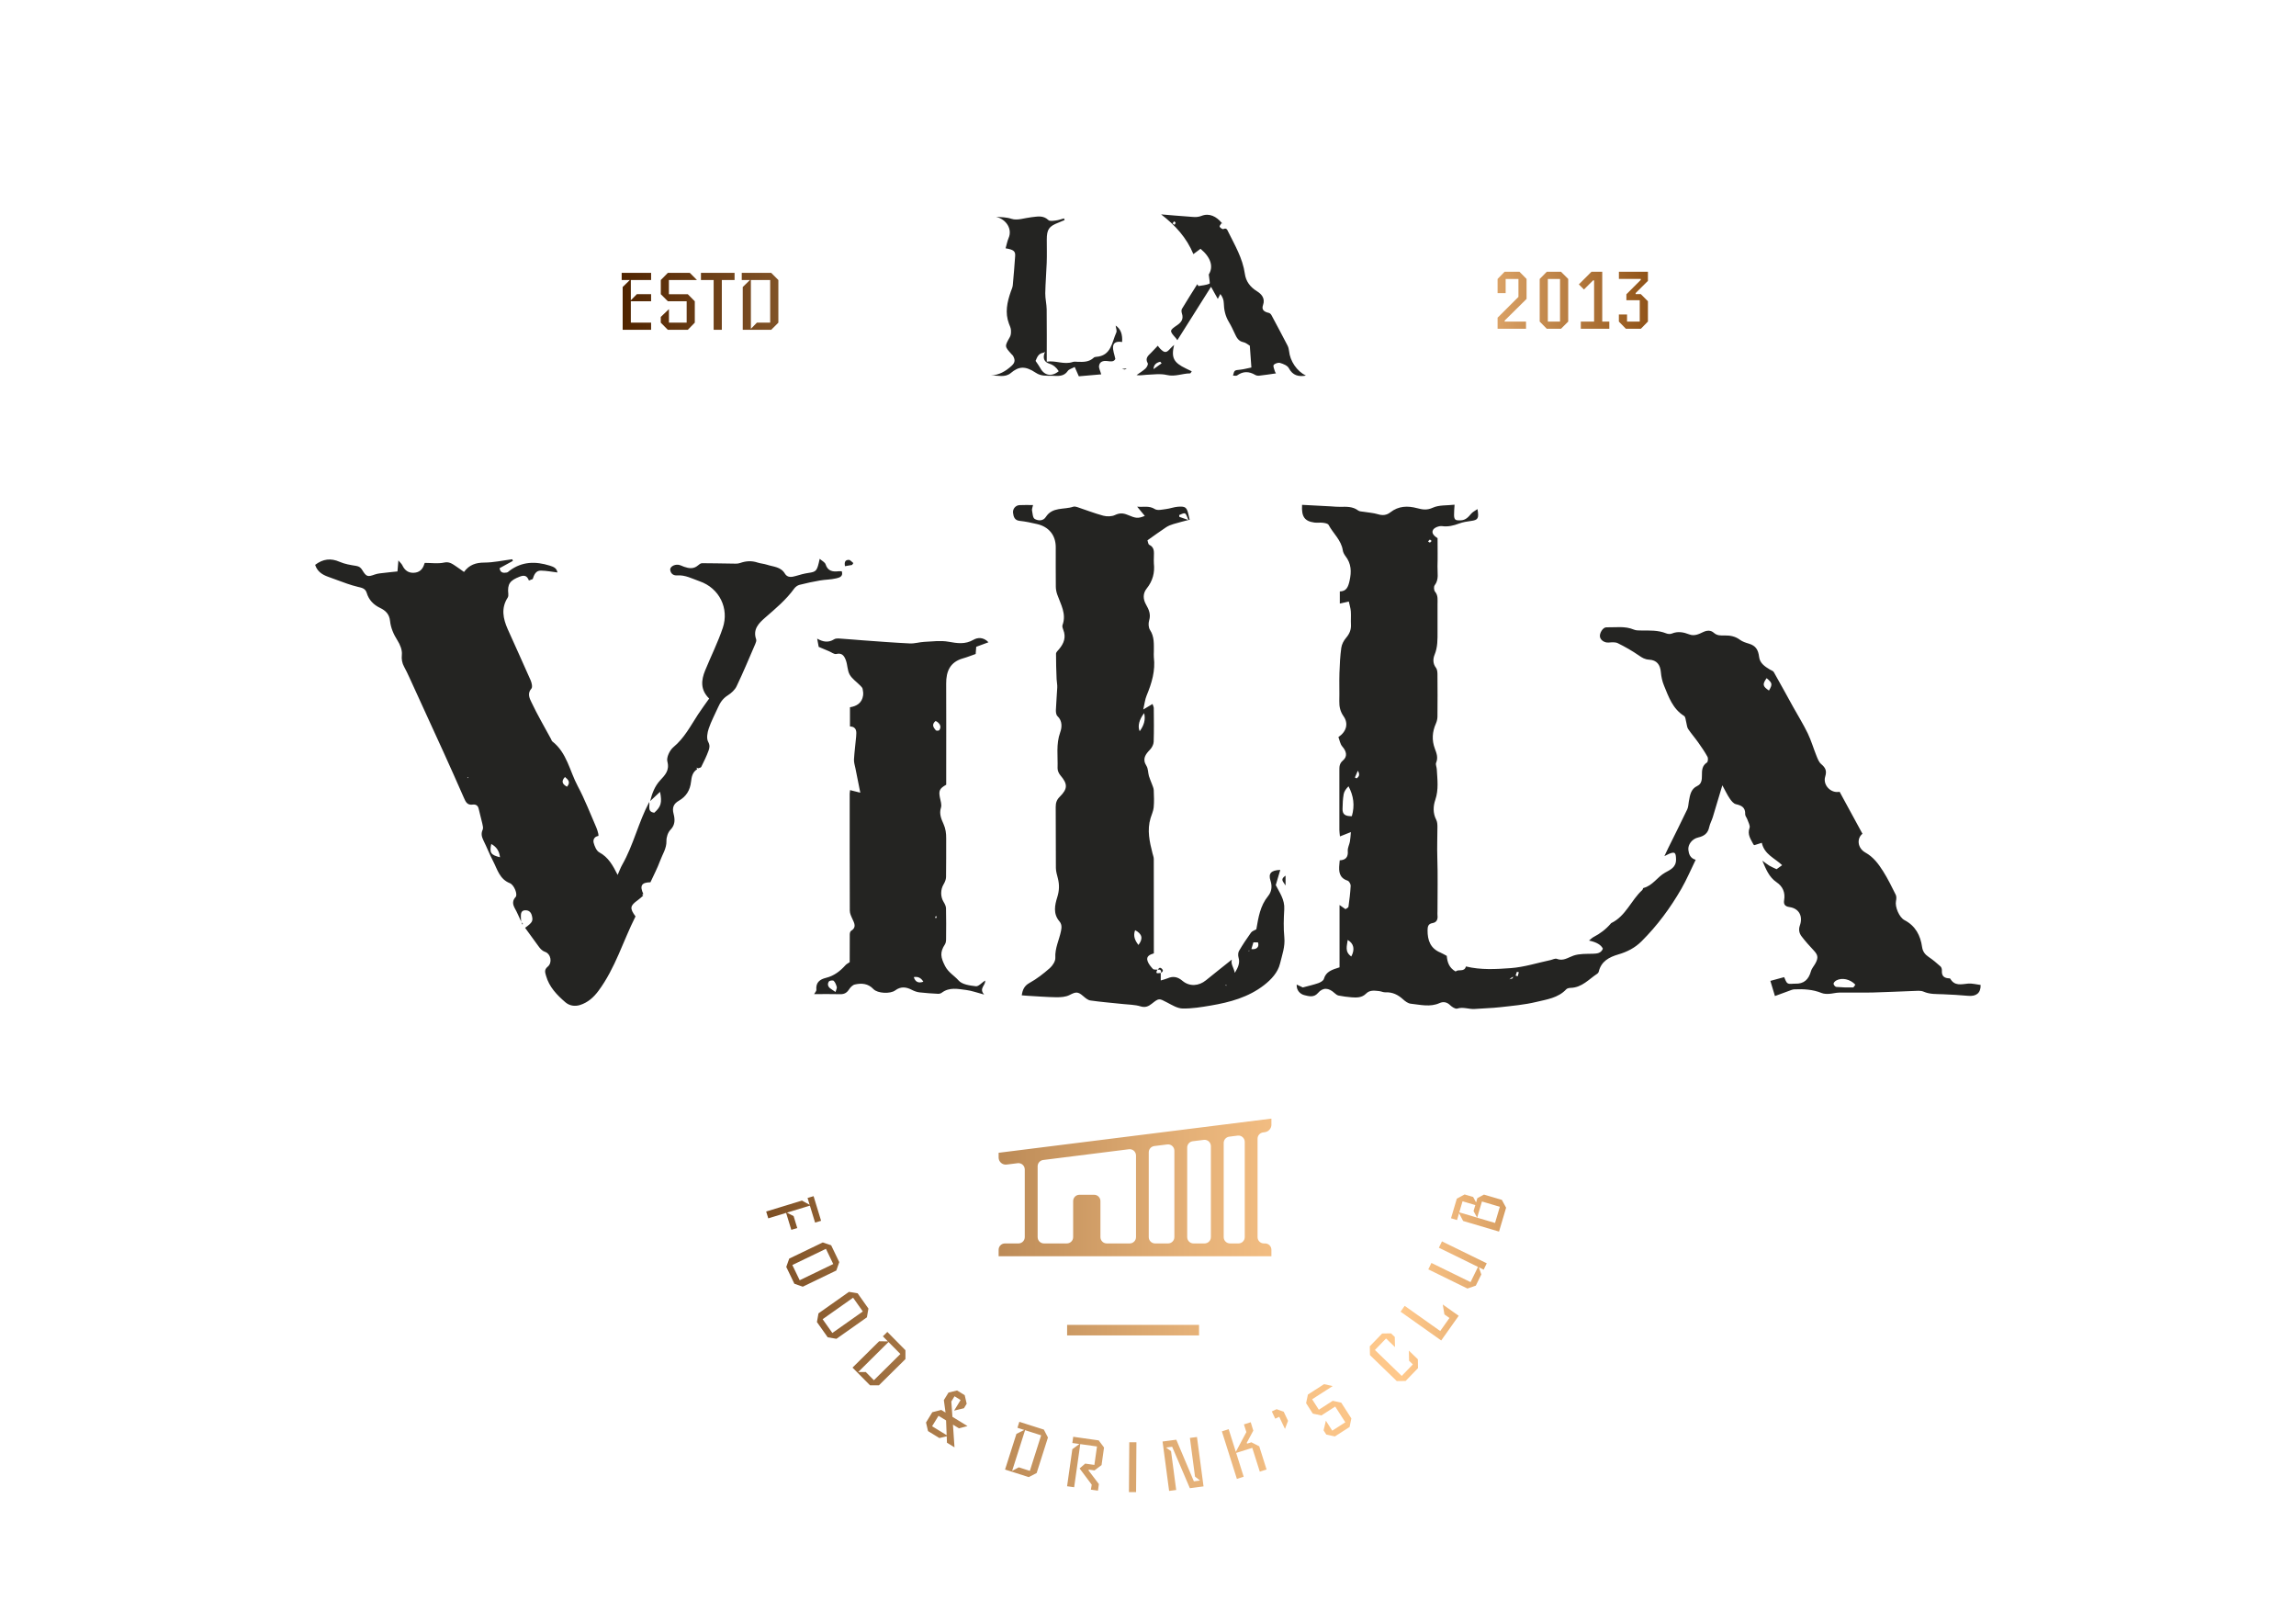 <?xml version="1.0" encoding="UTF-8"?> <svg xmlns="http://www.w3.org/2000/svg" xmlns:xlink="http://www.w3.org/1999/xlink" id="Calque_1" viewBox="0 0 668.48 465.81"><defs><style>.cls-1{fill:#242422;}.cls-2{fill:url(#Dégradé_sans_nom_186);}</style><linearGradient id="Dégradé_sans_nom_186" x1="181.01" y1="256.76" x2="479.8" y2="256.76" gradientUnits="userSpaceOnUse"><stop offset="0" stop-color="#4f2400"></stop><stop offset=".05" stop-color="#61340e"></stop><stop offset=".23" stop-color="#98693a"></stop><stop offset=".4" stop-color="#c4925d"></stop><stop offset=".55" stop-color="#e4b077"></stop><stop offset=".67" stop-color="#f8c286"></stop><stop offset=".76" stop-color="#ffc98c"></stop><stop offset=".82" stop-color="#eab276"></stop><stop offset=".93" stop-color="#b57a3e"></stop><stop offset="1" stop-color="#915419"></stop></linearGradient></defs><path class="cls-1" d="m513.2,250.63c.64.46,1.25.97,1.92,1.37.67.4,1.39.69,2.13,1.04.54-.39,1.05-.75,1.62-1.17-2.1-2.02-5.18-3.1-5.92-6.51-.82.26-1.45.46-2.14.68-.05-.03-.24-.08-.29-.19-.77-1.51-1.85-2.87-1.14-4.83.24-.66-.37-1.64-.64-2.46-.17-.52-.65-1.02-.63-1.52.09-1.98-1.04-2.55-2.72-2.93-.69-.16-1.34-.99-1.79-1.66-.73-1.08-1.29-2.28-2.14-3.83-1.02,3.43-1.88,6.35-2.78,9.27-.3.98-.83,1.9-1.04,2.89-.38,1.83-1.46,2.62-3.23,3.03-1.77.41-3.01,2.06-2.84,3.63.13,1.16.51,2.42,2.13,2.86-1.39,2.84-2.61,5.74-4.17,8.45-3.21,5.57-7.01,10.72-11.6,15.29-1.94,1.93-4.21,3.07-6.74,3.81-2.72.8-5,2-5.72,5.04-.05.21-.23.45-.42.57-2.45,1.61-4.46,4.04-7.74,4.13-.44.01-1.03.12-1.3.42-2.36,2.53-5.67,2.94-8.73,3.68-3.43.83-7,1.13-10.53,1.53-2.44.28-4.91.31-7.36.51-1.71.14-3.36-.68-5.13-.11-.53.17-1.51-.47-2.05-.99-.94-.92-1.99-1.1-3.06-.62-2.79,1.26-5.62.48-8.41.19-.78-.08-1.6-.69-2.22-1.25-1.48-1.35-3.09-2.16-5.14-2.06-.61.03-1.22-.29-1.84-.36-1.34-.13-2.7-.39-3.82.74-1.18,1.2-2.71,1.19-4.23,1.07-1.26-.1-2.51-.27-3.75-.51-.42-.08-.83-.4-1.16-.7-1.74-1.62-3.41-1.73-4.87-.03-1.21,1.41-2.74.9-3.94.61-1.13-.28-2.33-1.28-2.24-3.08.83.39,1.51.71,1.78.84,1.76-.48,3.17-.78,4.52-1.26.62-.22,1.46-.69,1.61-1.21.63-2.21,2.43-2.7,4.57-3.39v-18.14c.59.42,1.11.78,1.73,1.21.31-.24.83-.43.87-.7.28-2.03.54-4.08.64-6.13.02-.49-.46-1.33-.89-1.47-2.49-.81-2.6-2.7-2.4-4.79.03-.31.06-.63.1-1.13,1.69-.07,2.5-.89,2.35-2.72-.08-.89.45-1.82.62-2.74.15-.81.17-1.63.28-2.76-1.25.5-2.11.83-3.18,1.26-.07-.73-.17-1.32-.17-1.9-.01-5.76-.01-11.52,0-17.28,0-1.09-.03-2.01,1.04-2.93,1.41-1.2,1.01-2.7-.18-4.06-.64-.73-.8-1.88-1.14-2.75,2.37-1.6,2.97-3.95,1.52-6.03-.99-1.41-1.3-2.82-1.26-4.46.07-2.72-.05-5.44.04-8.16.08-2.46.2-4.92.54-7.35.14-1.02.72-2.11,1.4-2.9,1-1.17,1.5-2.37,1.41-3.89-.07-1.28.06-2.56-.04-3.84-.07-.91-.36-1.81-.58-2.83-.98.22-1.73.39-2.62.59v-3.53c1.91-.03,2.43-1.27,2.84-3.11.59-2.66.51-4.98-1.19-7.17-.38-.49-.7-1.11-.79-1.71-.45-2.98-2.81-4.89-4.13-7.38-.21-.4-1.07-.55-1.65-.62-.81-.11-1.66.05-2.47-.06-2.85-.39-3.81-1.69-3.6-5.16,2.82.15,5.66.3,8.49.45.87.05,1.75.15,2.62.13,1.83-.03,3.63-.14,5.23,1.07.39.3,1.04.28,1.58.37,1.39.24,2.84.31,4.18.72,1.36.42,2.54.28,3.59-.55,2.41-1.89,5.05-1.95,7.84-1.21,1.51.4,2.82.64,4.52-.14,1.83-.84,4.14-.62,6.35-.88-.07,1.23-.17,2.14-.15,3.05.04,1.4.45,1.57,1.92,1.51,1.48-.06,2.24-.96,3.08-1.95.43-.51,1.1-.82,1.82-1.33.48,2.73.15,3.18-1.89,3.45-1.17.16-2.36.34-3.45.75-1.62.6-3.18,1-4.96.76-.84-.11-2.19.38-2.6,1.04-.64,1.03.38,1.86,1.27,2.48.13.09.23.21.01,0,0,2.93.06,5.56-.02,8.18-.06,1.86.5,3.81-.83,5.54-.29.38-.22,1.43.1,1.82.96,1.13.73,2.4.74,3.65.02,2.64,0,5.28,0,7.92,0,2.3.07,4.57-.85,6.8-.48,1.17-.56,2.57.39,3.8.34.44.43,1.18.44,1.78.04,4.12.04,8.25,0,12.37,0,.69-.16,1.43-.44,2.06-1.09,2.43-1.25,4.88-.31,7.36.51,1.34.98,2.61.36,4.09-.21.5.16,1.23.19,1.85.17,2.99.59,5.95-.43,8.95-.62,1.82-.73,3.86.26,5.77.31.59.36,1.37.36,2.07,0,2.99-.13,5.96-.03,8.96.17,5.19.05,10.4.05,15.6,0,.4-.04.8,0,1.2.14,1.18-.21,2.07-1.47,2.28-1.27.21-1.41,1.05-1.42,2.1-.02,2.91.83,5.28,3.75,6.48.58.24,1.13.59,1.84.96.15,1.75.63,3.48,2.6,4.56.73-.83,2.5.31,2.98-1.48h0c4.33,1.06,8.75.8,13.08.48,3.89-.29,7.7-1.52,11.55-2.34.61-.13,1.33-.55,1.81-.36,1.89.75,3.24-.37,4.86-.93,1.73-.6,3.73-.5,5.62-.55,1.27-.04,2.39-.12,2.95-1.47q-.76-1.68-4.04-2.37c.53-.41.89-.8,1.33-1.03,1.91-.99,3.6-2.26,5-3.9.05-.06.1-.14.17-.17,4.24-2.05,5.75-6.65,9.02-9.61.16-.15.18-.57.33-.6,2.68-.66,4.03-3.19,6.3-4.46,1.5-.84,3.26-1.53,3.19-3.91-.05-1.91-.3-2.29-2.03-1.57-.36.15-.7.34-1.36.67.45-.95.77-1.66,1.12-2.36,1.85-3.75,3.74-7.49,5.54-11.27.32-.68.32-1.52.46-2.28.34-1.78.51-3.61,2.48-4.53,1.26-.59,1.33-1.87,1.33-3.05,0-1.47.01-2.83,1.47-3.77.3-.19.38-1.24.15-1.66-.79-1.44-1.73-2.81-2.68-4.15-.95-1.35-2.05-2.6-2.97-3.97-.34-.51-.34-1.24-.52-1.87-.19-.65-.2-1.62-.64-1.9-3.33-2.08-4.5-5.55-5.86-8.87-.5-1.21-.79-2.55-.9-3.86-.19-2.21-1.2-3.54-3.45-3.66-1.21-.07-2.01-.55-2.96-1.22-1.94-1.35-4.02-2.52-6.13-3.57-.74-.37-1.78-.26-2.66-.19-1.12.09-2.31-.6-2.53-1.63-.22-1.06.85-2.82,1.85-2.8,2.68.06,5.41-.44,8.03.67.63.27,1.4.24,2.11.25,2.46.02,4.92-.12,7.29.84.48.2,1.18.25,1.64.06,1.76-.74,3.43-.4,5.08.24,1.5.58,2.82-.1,4.04-.68,1.18-.56,2.24-.56,3.1.21.98.87,2.04.8,3.14.78,1.63-.03,3.11.25,4.47,1.26.74.55,1.69.85,2.59,1.12,1.98.6,2.73,1.71,3,3.92.22,1.78,1.67,2.74,3.1,3.61.4.24.97.4,1.17.76,1.92,3.37,3.76,6.77,5.64,10.16,1.42,2.55,2.97,5.04,4.24,7.67,1.02,2.11,1.67,4.4,2.55,6.57.34.84.7,1.81,1.35,2.36,1.21,1.03,1.73,1.91,1.19,3.64-.77,2.48,1.66,4.98,4.19,4.44,2.2,4.05,4.43,8.14,6.65,12.22-1.73,1.39-1.44,4.19.85,5.47,2.35,1.31,3.81,3.31,5.15,5.42,1.39,2.2,2.54,4.55,3.7,6.89.25.51.18,1.25.06,1.84-.34,1.65.95,4.73,2.47,5.52,3.2,1.67,4.66,4.44,5.14,7.87.18,1.26.84,2.13,1.9,2.85,1.23.82,2.37,1.79,3.47,2.78.28.25.41.82.39,1.23-.08,1.31.44,2.05,1.77,2.19.24.02.61.01.68.15,1.27,2.19,3.21,1.59,5.16,1.41,1.21-.11,2.47.26,3.67.4.05,2.36-1.28,3.37-3.62,3.16-2.44-.22-4.9-.36-7.35-.46-1.9-.08-3.78.05-5.62-.75-.89-.39-2.04-.23-3.07-.2-3.89.13-7.78.35-11.68.44-3.28.08-6.56-.02-9.84.03-1.01.02-2.02.32-3.03.37-.69.03-1.45,0-2.08-.25-2.56-1.04-5.23-1.19-7.94-1.07-.53.02-1.06.26-1.57.45-1.44.51-2.87,1.05-4.09,1.5-.48-1.6-.88-2.92-1.33-4.41,1.22-.33,2.61-.71,4-1.09.34.62.53,1.5,1.05,1.79.57.32,1.44.08,2.17.11,2.55.1,3.92-1.21,4.59-3.6.24-.88.96-1.62,1.39-2.47.8-1.57.61-2.34-.58-3.61-1.23-1.31-2.44-2.66-3.53-4.09-.68-.89-.93-1.95-.51-3.14.96-2.73-.21-4.98-3.01-5.39-1.48-.21-1.74-.95-1.56-2.04.37-2.23-.43-3.99-2.19-5.18-2.26-1.53-3.11-3.88-4.12-6.18h0Zm-73.09,33.95c-.21.17-.42.35-.63.52.29-.09.59-.18.88-.27l.22-.48c-.16.08-.32.15-.48.23Zm-46.52-46.98c.89-3.1.52-5.9-.97-8.69-.71.71-1.26,1.47-1.41,2.29-.25,1.39-.3,2.83-.33,4.26-.04,1.59.72,2.18,2.71,2.15Zm146.59,49.06c-1.49-1.61-3.9-2.13-5.54-1.23-.35.19-.8.63-.8.96,0,.33.48.91.79.93,1.61.14,3.24.18,4.86.15.24,0,.47-.54.69-.81Zm-146.75-8.21c1.1-2.07.74-3.78-1.05-4.81-.19,1.71-.95,3.41,1.05,4.81Zm120.92-81.02c-1.27,1.79-1.16,2.37.68,3.6,1.08-1.82,1-2.21-.68-3.6Zm-119.87,28.91c.16.09.32.17.48.26q1.27-.79.37-2.22c-.34.79-.59,1.38-.85,1.96Zm47.72,56.7c-.18-.05-.36-.09-.55-.14-.13.37-.26.75-.39,1.12l.63.19.31-1.17Zm-25.38-125.55c-.23-.19-.48-.45-.52-.42-.2.14-.35.37-.52.56.18.11.36.31.52.3.15,0,.29-.24.51-.44Zm-229.52,103.22c-.54.46-1.05.95-1.62,1.36-2.26,1.62-2.39,2.35-.65,4.72-3.62,7.16-5.88,15.06-10.79,21.67-1.41,1.9-3.07,3.38-5.34,4.11-1.56.5-3.12.21-4.26-.76-2.46-2.12-4.74-4.44-5.67-7.76-.31-1.1-.53-1.77.53-2.66,1.35-1.14.91-3.66-.79-4.28-1.04-.38-1.49-1.04-2.04-1.79-1.26-1.74-2.53-3.47-3.79-5.21,2.19-1.59,2.34-2.02,1.98-3.52-.28-1.16-1-1.63-2-1.58-1.18.05-1.23,1.04-1.21,1.95.01.48.05.95.08,1.43,0,0,.03-.03.03-.03-.45-.99-.88-1.99-1.36-2.96-.69-1.39-1.75-2.63-.27-4.27.65-.73-.43-3.52-1.7-4.02-3-1.19-3.62-4.02-4.87-6.42-1.02-1.96-1.82-4.03-2.8-6.01-.51-1.04-.76-1.99-.23-3.13.22-.48.03-1.19-.1-1.77-.32-1.45-.75-2.88-1.07-4.34-.22-1-.89-1.32-1.76-1.2-1.56.21-2.02-.79-2.53-1.96-1.92-4.4-3.89-8.78-5.87-13.16-3.33-7.33-6.7-14.65-10.05-21.98-.46-1.01-.94-2.01-1.47-2.98-.62-1.14-.82-2.2-.68-3.59.13-1.33-.52-2.92-1.28-4.12-1.13-1.78-1.95-3.67-2.16-5.68-.2-1.98-1.33-3.04-2.84-3.76-1.98-.94-3.33-2.35-3.96-4.42-.4-1.33-1.48-1.48-2.56-1.74-1.06-.26-2.11-.57-3.14-.93-1.85-.64-3.69-1.35-5.54-2.01-1.73-.62-3.15-1.54-3.77-3.47,2.31-1.74,4.55-2.01,7.13-.88,1.49.65,3.17.93,4.79,1.18.9.14,1.37.51,1.81,1.24,1.2,1.97,1.58,2.01,3.64,1.27.93-.33,1.97-.38,2.96-.5,1.21-.16,2.43-.26,3.64-.39.1-1.18.17-1.96.27-3.21.56.68.95,1,1.15,1.42.67,1.44,1.72,2.25,3.34,2.18,1.65-.08,2.59-1.01,3.05-2.54.07-.22.18-.42.14-.34,1.99,0,3.87.29,5.6-.09,1.51-.33,2.37.34,3.38,1.01.78.51,1.52,1.07,2.44,1.72,1.54-2.1,3.47-2.72,5.9-2.73,2.72-.01,5.44-.62,8.16-.97.06.16.12.32.17.48-1.28.7-2.55,1.4-3.87,2.12.21,1.41,1.13,1.44,2.12,1.26.28-.05.53-.33.78-.52,3.63-2.7,7.54-2.79,11.72-1.48,1.19.37,2,.74,2.23,1.99h0c-1.61-.19-3.21-.52-4.82-.54-1.51-.03-1.99,1.24-2.39,2.46,0,0,0,0,0,0-.35.14-.71.27-1.1.42-.51-1.28-1.18-1.71-2.69-1.12-2.83,1.1-3.62,2.09-3.31,5.05.04.34,0,.77-.18,1.05-1.98,3.07-1.34,6.13,0,9.17,2.21,4.97,4.5,9.91,6.68,14.9.32.73.6,2,.22,2.42-1.29,1.44-.49,2.91.03,4,1.73,3.66,3.79,7.17,5.72,10.74.11.21.16.49.33.62,4.28,3.31,5.06,8.64,7.42,13.04,2.08,3.88,3.65,8.03,5.42,12.07.25.57.4,1.18.56,1.78.06.21.05.64.03.64-1.19.18-1.62,1.12-1.38,2,.28,1.02.81,2.34,1.64,2.78,2.62,1.41,3.94,3.77,5.34,6.57.52-1.17.85-2.1,1.33-2.95,3.31-5.8,4.73-12.41,7.88-18.28.23,1.16-.66,2.85,1.46,3.12,1.94-1.73,2.32-2.91,1.68-6.08-1.08,1.01-1.98,1.85-2.88,2.7.55-2.21,1.32-4.32,2.9-6.03,1.42-1.55,2.81-2.88,2.11-5.5-.32-1.19.69-3.29,1.76-4.18,3.18-2.64,4.99-6.18,7.16-9.51,1.04-1.59,2.18-3.11,3.25-4.64-2.6-2.53-2.34-5.33-1.17-8.18,1.7-4.16,3.73-8.2,5.15-12.44,1.85-5.55-.93-11.51-6.8-13.53-2.11-.73-4.13-1.87-6.5-1.7-1.1.08-1.87-.5-2.02-1.59-.12-.84,1.08-1.63,2.3-1.51.59.06,1.16.39,1.74.59,1.39.49,2.75.7,4.01-.37.35-.3.8-.67,1.2-.67,2.87,0,5.74.08,8.6.11.83,0,1.72.11,2.47-.16,1.72-.61,3.37-.72,5.11-.14.89.29,1.86.34,2.76.64,1.85.61,3.99.56,5.21,2.6.71,1.19,1.95,1.04,3.17.67,1.19-.36,2.4-.7,3.63-.88,2.36-.35,2.54-.5,3.32-4.12.69.62,1.52,1,1.71,1.59.63,1.98,2.03,2.23,3.75,2.04.31-.03.63,0,.97,0,.51,1.6-.81,1.87-1.66,2.07-1.52.37-3.14.34-4.69.61-2.01.35-4.01.77-5.98,1.28-.57.15-1.17.6-1.52,1.08-2.37,3.28-5.44,5.83-8.46,8.46-1.87,1.63-3.65,3.4-2.62,6.32.13.37-.07.92-.25,1.33-1.78,4.13-3.51,8.28-5.45,12.34-.5,1.05-1.54,1.99-2.55,2.63-1.37.86-2.19,2.01-2.81,3.42-.92,2.08-2.03,4.1-2.75,6.25-.41,1.21-.7,2.88-.16,3.86.57,1.05.39,1.81.1,2.6-.59,1.62-1.36,3.17-2.13,4.72-.11.23-.6.27-.91.4-.16-.07-.32-.15-.48-.22.08.16.15.32.23.48-1.4.81-1.65,2.31-1.8,3.64-.28,2.49-1.42,4.31-3.53,5.52-1.57.9-2.02,2.04-1.55,3.83.41,1.59.51,3.19-.91,4.64-.74.76-1.2,2.15-1.17,3.25.05,2.21-1.17,3.91-1.86,5.81-.78,2.13-1.86,4.16-2.8,6.22-2.61.03-3.19,1.02-2.06,3.44v-.02c-.13.06-.25.11-.38.17.13.12.26.23.38.35v-.02Zm-44.27-15.01c-.57,2.56-.15,3.2,2.54,3.87-.19-1.78-.99-3.02-2.54-3.87Zm22.05-16.67c1.16-1.36.3-2.06-.59-2.83-1.12,1.2-.84,2.05.59,2.83Zm-28.89-2.5l.15-.14s-.09-.1-.14-.15c-.05.07-.1.14-.15.21.05.03.09.05.14.08Zm222.45,52.9c-.35,1.3.55,2.19.88,3.8,1.06-1.75,1.51-2.97,1.08-4.47-.17-.59-.15-1.42.14-1.93,1.07-1.83,2.26-3.61,3.5-5.34.33-.45,1.02-.64,1.54-.95.6-3.42,1.09-6.82,3.43-9.68.96-1.18,1.27-2.72.7-4.45-.71-2.13.17-3.07,2.84-3.16-.46,1.56-.88,2.98-1.31,4.42,1.05,2.12,2.65,4.19,2.47,7.05-.16,2.71-.25,5.46.02,8.15.27,2.72-.66,5.2-1.26,7.68-.61,2.53-2.53,4.6-4.61,6.22-4.55,3.55-9.96,5.01-15.52,5.96-2.72.46-5.48.92-8.22.87-1.52-.03-3.08-1-4.51-1.75-2.4-1.26-2.35-1.31-4.5.38-.95.75-1.87,1.17-3.26.74-1.63-.5-3.43-.49-5.16-.68-3.14-.34-6.3-.58-9.42-1.03-.76-.11-1.51-.76-2.13-1.3-1.53-1.33-2.11-1.23-3.96-.28-1.11.57-2.56.65-3.85.64-2.85-.04-5.7-.28-8.56-.44-.47-.03-.94-.07-1.49-.12.25-1.59.7-2.75,2.26-3.61,2.12-1.17,4.08-2.7,5.91-4.31.82-.72,1.66-2.02,1.61-3-.16-2.81,1.14-5.24,1.66-7.85.23-1.13.21-1.97-.51-2.82-1.84-2.18-1.3-4.71-.59-6.97.61-1.93.65-3.66.17-5.53-.25-.99-.56-1.99-.57-3-.05-5.92,0-11.84-.05-17.75,0-1.19.28-2.08,1.16-2.95,2.39-2.37,2.34-3.75.19-6.27-.46-.54-.83-1.39-.81-2.09.12-3.47-.49-6.96.77-10.42.5-1.39.7-3.3-.8-4.71-.38-.35-.48-1.16-.46-1.76.08-2.22.3-4.43.4-6.64.04-.78-.16-1.57-.19-2.36-.09-2.46-.19-4.93-.17-7.4,0-.45.54-.92.89-1.34,1.4-1.67,2.09-3.46,1.22-5.63-.17-.43-.36-.99-.22-1.38,1.2-3.27-.51-5.99-1.52-8.86-.26-.73-.42-1.53-.43-2.3-.04-3.84-.02-7.68-.02-11.52,0-3.44-1.98-5.93-5.42-6.72-1.68-.39-3.39-.76-5.1-.94-1.5-.16-1.77-1.23-1.91-2.31-.15-1.19.75-2.21,1.88-2.27,1.26-.07,2.53-.02,3.94-.02-.14.68-.37,1.15-.3,1.55.16.88.22,2.17.78,2.49.98.57,2.45.66,3.23-.55,1.94-3.04,5.3-2.08,7.98-3,.34-.12.81-.02,1.17.1,2.53.84,5.02,1.82,7.59,2.51,1.07.28,2.46.26,3.42-.2,1.31-.62,2.37-.58,3.62-.06,2.56,1.08,3.06,1.1,5.05.32-.76-.91-1.43-1.73-2.23-2.69,1.8.19,3.46-.37,5.15.7.78.49,2.15.14,3.24,0,1.17-.14,2.3-.59,3.47-.68,2.23-.17,2.6.18,3.09,2.32.1.45.21.9.34,1.45-1.56.41-3.14.79-4.69,1.26-.75.22-1.51.52-2.16.94-1.79,1.18-3.51,2.45-5.43,3.8.13.37.18,1.15.52,1.31,1.6.78,1.35,2.16,1.34,3.49,0,.64-.06,1.29,0,1.92.3,2.72-.34,5.13-2.08,7.3-1.15,1.43-1.11,3.1-.21,4.68.83,1.46,1.46,2.85.91,4.64-.26.84-.2,2.07.26,2.77,1.29,1.98,1.1,4.1,1.11,6.24,0,.56-.06,1.13,0,1.68.49,3.95-.61,7.57-2.1,11.16-.47,1.12-.59,2.39-.98,4.07,1.13-.68,1.82-1.09,2.7-1.61.16.51.35.84.36,1.18.03,3.28.08,6.56-.03,9.84-.03.76-.49,1.66-1.03,2.23-1.36,1.42-2.37,2.72-1.07,4.78.51.81.44,1.98.72,2.96.23.8.6,1.56.88,2.35.21.58.49,1.17.52,1.76.07,1.68.14,3.37-.02,5.03-.1,1.05-.6,2.07-.91,3.11-1.06,3.5-.28,6.89.58,10.28.13.53.36,1.07.36,1.61.02,9.11.02,18.23.02,27.47-1.11.35-2.31.81-1.83,2.23.29.86.94,1.64,1.57,2.32.24.26.88.14,1.34.2l-.02-.04c-.89,1.54.34.97.99.99l-.04-.02v2.21c.97-.3,1.5-.41,2-.63,1.61-.7,2.94-.43,4.32.74,2.06,1.73,4.76,1.54,6.84-.16,2.48-2.02,5-4,7.5-6,0,0,0,0,0,0Zm-27.18-4.33c1.41-1.84,1.1-3.22-.97-4.3-.63,1.67-.05,3,.97,4.3Zm1.66-67.5c-1.44,1.87-1.95,3.8-1.3,5.28,1.19-1.64,1.78-3.28,1.3-5.28Zm31.22,68.7c1.54.22,2.38-.67,1.91-1.96h-1.32c-.2.65-.39,1.3-.59,1.96Zm-18.3-124.9c-.47-.94-.63-1.76-1.05-1.93-.43-.17-1.11.29-1.68.48.02.17.04.34.06.52.7.25,1.41.49,2.67.93Zm17.56,125.29s-.08.1-.07.13c.02.06.08.1.13.15.03-.09.06-.19.08-.28h-.15Zm-6.51,10.16s-.09-.14-.14-.14c-.05,0-.1.08-.15.13.07.05.14.1.21.15.03-.05.05-.09.08-.14Zm-81.61-58.39c-1.92,1.08-2.21,1.72-1.84,3.66.19,1,.61,2.14.32,3.02-.58,1.79.11,3.32.75,4.75.62,1.38.78,2.72.77,4.16-.02,3.76.03,7.52-.04,11.28-.01.7-.33,1.47-.7,2.09-.94,1.55-.96,3.63,0,5.17.34.55.68,1.23.69,1.85.07,2.96.05,5.92.02,8.88,0,.53-.05,1.17-.32,1.58-1.57,2.37-1.24,3.85.02,6.33.96,1.88,2.7,2.8,3.96,4.23,1.02,1.16,3.27,1.46,5.02,1.66.78.09,1.7-1.02,2.67-1.66.31,1.34-1.93,2.24-.26,4.08-2.13-.56-3.65-1.13-5.22-1.33-2.4-.3-4.9-.89-7.12.79-.29.22-.73.34-1.09.32-1.81-.1-3.62-.2-5.42-.42-.74-.09-1.5-.36-2.17-.71-1.68-.89-3.25-1.07-4.88.14-1.43,1.07-5.14.89-6.34-.38-1.56-1.66-3.45-1.78-5.41-1.34-.66.15-1.32.84-1.71,1.46-.64.98-1.39,1.39-2.56,1.36-2.47-.07-4.95-.02-7.59-.02.27-.49.69-.89.66-1.23-.21-2.15.96-3.06,2.85-3.52,2.31-.57,4.11-1.97,5.67-3.72.25-.28.63-.45,1.18-.83,0-2.58-.01-5.31.02-8.05,0-.36.12-.89.37-1.05,1.68-1.03.97-2.24.39-3.51-.35-.76-.75-1.59-.75-2.4-.05-11.36-.03-22.71-.03-34.07,0-.24.05-.47.11-1.01,1.04.26,2.03.51,2.98.75-.48-2.38-.96-4.73-1.42-7.1-.17-.85-.46-1.71-.42-2.56.13-2.23.43-4.44.63-6.67.12-1.4.24-2.84-1.8-2.97v-5.57c1.95-.3,3.5-1.24,3.82-3.42.09-.64,0-1.33-.14-1.96-.08-.35-.43-.67-.7-.95-1.04-1.06-2.37-1.95-3.07-3.19-.68-1.2-.6-2.81-1.1-4.15-.43-1.16-1.05-2.28-2.8-1.84-.6.15-1.41-.52-2.13-.81-.9-.38-1.8-.76-2.98-1.26-.09-.49-.24-1.3-.45-2.4,1.71.97,3.26,1.25,4.95.19.64-.4,1.72-.19,2.59-.14,1.89.11,3.78.31,5.68.44,4.58.33,9.17.69,13.76.91,1.39.07,2.8-.39,4.21-.46,2.35-.11,4.76-.45,7.03-.04,2.57.46,4.85.84,7.3-.57,1.17-.68,2.88-.83,4.36.73-1.31.48-2.42.89-3.57,1.32-.05.71-.1,1.33-.16,2.09-1.2.42-2.43.92-3.7,1.28-3.75,1.06-4.91,3.76-4.89,7.36.04,8.08.01,16.16.01,24.23,0,1.75,0,3.51,0,5.19Zm-32.22,60.33c.2-.72.46-1.13.37-1.45-.18-.64-.44-1.34-.89-1.79-.22-.22-1.19-.11-1.39.17-.47.64-.37,1.43.32,1.98.46.36.96.66,1.6,1.09Zm22.79-4.33q.64,2.11,2.78,1.34-.98-1.68-2.78-1.34Zm6.35-74.57c-1.29,1.08-.58,1.94.06,2.72.14.17.9.14,1.02-.04.65-.96.25-1.77-.59-2.41-.12-.09-.27-.15-.49-.27Zm.31,57.13c-.06-.13-.11-.24-.16-.36-.1.12-.25.23-.29.37-.02.08.14.21.22.32.08-.11.15-.22.23-.33Zm83.04-202.16c-.24.38-.74.85-.65,1.12.11.34.85.81,1.07.71.92-.42,1.13.18,1.41.76,1.95,3.95,4.23,7.75,4.86,12.26.3,2.14,1.5,3.83,3.51,5.07,1.25.77,2.51,2.02,1.77,4.06-.46,1.27.24,1.94,1.7,2.25.29.06.62.38.77.67,1.57,2.92,3.13,5.86,4.66,8.81.25.48.39,1.04.45,1.57.29,2.98,2.27,5.91,4.91,7.21-2.11.37-3.82,0-4.97-2.17-.4-.76-1.6-1.24-2.54-1.52-.54-.16-1.52.15-1.86.59-.26.33.17,1.21.33,1.83.05.21.21.4.33.62-1.67.24-3.28.49-4.9.67-.37.04-.82-.03-1.14-.22-1.82-1.08-3.55-1.11-5.3.16-.26.18-.76.03-1.17.03.4-1.59.4-1.54,2.04-1.71,1.01-.1,2.01-.38,3.31-.64-.14-1.95-.29-4.03-.46-6.35-.52-.3-1.15-.88-1.87-1.02-1.48-.3-1.98-1.38-2.52-2.54-.53-1.14-1.06-2.28-1.71-3.35-1.04-1.72-1.43-3.56-1.48-5.54-.02-.87-.34-1.74-1-2.6-.22.43-.44.86-.74,1.43-.61-1.1-1.21-2.17-1.97-3.53-3.3,5.24-6.51,10.32-9.81,15.55-.18-.25-.27-.41-.39-.55-1.95-2.2-1.98-2.24.37-3.85,1.27-.87,1.86-1.85,1.35-3.39-.13-.4-.19-.99,0-1.31,1.45-2.42,2.97-4.81,4.47-7.2.11.18.23.36.34.54,1.09-.2,2.23-.26,3.22-.69.22-.1-.1-1.45-.21-2.68,1.38-2.19.71-4.88-2.4-7.48-.58.43-1.2.89-2.08,1.55-1.96-4.75-5.25-8.39-9.4-11.57,2.64.22,5.28.47,7.92.64,1.28.08,2.44.35,3.86-.21,2.25-.89,4.32.18,5.87,2.04,0,0,.03-.03.03-.03Zm-13.78.59c.13-.25.32-.44.29-.6-.02-.16-.27-.28-.41-.42-.16.2-.31.41-.47.61.17.12.34.24.59.4Zm-32-1.39c-.6.25-1.19.52-1.79.75-2.78,1.07-3.41,1.97-3.41,4.96,0,2.24.06,4.48-.02,6.72-.1,2.96-.37,5.91-.42,8.87-.02,1.57.39,3.14.41,4.72.06,4.95.02,9.9.02,15.21,2.65-.41,5.03.95,7.57.09.43-.15.95-.07,1.43-.05,1.69.07,3.35.08,4.7-1.21.15-.15.44-.21.66-.23,4.43-.3,4.58-4.21,5.89-7.09.24-.52-.11-1.31-.19-2.02q2.14,1.38,1.88,4.79c-1.17-.19-2.49-.11-2.63,1.31-.11,1.11.39,2.28.66,3.61-.43.94-1.41.73-2.36.62-1.15-.14-2.19.13-2.38,1.39-.1.67.34,1.42.63,2.48-2.04.18-4.33.38-6.52.57-.46-1.03-.79-1.78-1.2-2.72-.84.46-1.67.65-2.01,1.16-1.18,1.73-2.89,1.45-4.54,1.41-1.63-.04-3.2.18-4.78-.88-3.16-2.12-5.02-1.82-7.27.07-1.71,1.44-3.82.64-5.79.74,2.4-.17,4.28-1.23,6.04-2.85,1.11-1.02.96-1.82.42-2.86-.11-.2-.32-.35-.48-.53-2.05-2.27-2.01-2.24-.45-5,.32-.56.34-1.37.29-2.05-.04-.61-.35-1.21-.57-1.8-1.22-3.21-.53-6.31.55-9.39.21-.59.5-1.18.56-1.79.27-2.84.49-5.68.69-8.53.1-1.39-.45-1.86-2.78-2.24.3-1.04.48-2.08.89-3.03,1.08-2.53-.6-5.38-3.67-6.14,1.51.11,2.94.08,4.52.59,1.69.55,3.82-.26,5.76-.47,1.71-.18,3.42-.64,4.95.82.41.39,1.45.22,2.18.13.81-.1,1.59-.4,2.38-.61.06.16.11.32.17.48Zm-6.18,38.62c-1.54.22-1.88,1.48-2.28,2.39.54.82,1.01,1.41,1.36,2.07,1.19,2.23,3.33,2.62,5.38.93q-1.01-1.65-2.69-2.18-2.17-.68-1.51-2.95l.22-.48c-.16.08-.32.15-.48.23Zm38.05-2.27c-.88,3.71-.17,5.14,3.45,6.87.54.26,1.08.52,1.69.82-.21.27-.34.6-.48.6-2.26.01-4.37,1.04-6.77.47-1.88-.45-3.95-.13-5.94-.06-.92.03-1.84.27-2.89.09.88-.63,1.83-1.19,2.62-1.92.39-.36.82-1.22.65-1.52-.84-1.46.09-2.2.96-3.05.66-.65,1.28-1.35,1.96-2.06.25.31.46.62.72.89,1.28,1.28,1.8,1.24,2.99-.14.31-.36.69-.66,1.04-.98h0Zm-3.64,5.37c-.13-.16-.25-.31-.38-.47q-1.92.41-1.97,2.15c.9-.64,1.62-1.16,2.35-1.68Zm-89.75,58.14c-.45-.33-.89-.94-1.34-.93-1.23,0-1.25.93-1.11,1.84.72-.12,1.4-.24,2.08-.36.12-.18.24-.36.37-.54Zm125.84,93.87v-2.88c-1.73,1.17-.63,1.74,0,2.88Zm-37.26,24.52c.82-.16,1.14.18.99.99l-.04-.02c.42-.33.92-.62.3-1.24-.62-.62-.91-.12-1.24.3l-.02-.04Zm-9.52-174.75c.13-.03.24-.13.54-.32-.44.05-.67.08-1.38.17.61.12.74.18.85.15Zm-175.74,160.81l.3.76c.07-.05.13-.1.2-.15-.18-.19-.35-.39-.53-.58l.03-.03Zm361.43-17.72s-.02-.1-.04-.14c.01.05.02.1.03.14,0,0,0,0,0,0Zm-325.91,9.58c0,.17,0,.35,0,.52,0,0,0-.02,0-.02,0-.16,0-.32,0-.48,0,0,0-.02,0-.02Zm171.35,19.22l.14-.04s-.1.02-.14.03c0,0,0,0,0,0Zm-203.53-110.88s.02.1.04.14c-.01-.05-.02-.1-.03-.14,0,0,0,0,0,0Zm7.2-1.92s.02.1.04.14c-.01-.05-.02-.1-.03-.14,0,0,0,0,0,0Zm193.92-101.28l-.48-.51-.03.03c.17.16.34.32.51.49h0Zm-14.4,35.04s.1-.02.14-.04c-.05.01-.1.02-.14.03,0,0,0,0,0,0Zm14.39-35.04s.02.1.04.14c-.01-.05-.02-.1-.03-.14,0,0,0,0,0,0Zm70.57,216l-.04-.14s.02.1.03.14c0,0,0,0,0,0Z"></path><path class="cls-2" d="m189.57,96.02h-8.28v-12.46l2.09-2.04h-2.38v-2.09h8.57v2.09h-5.9v5.9l1.75-1.78h4.15v2.06h-5.9v6.22h5.9v2.09Zm13.34-14.5h-8.16v4.13h5.5l2.04,2.06v6.22l-2.04,2.09h-5.81l-2.06-2.09v-1.66l2.38-2.28v3.94h5.16v-6.22h-5.47l-2.06-2.06v-4.13l2.06-2.09h6.38l2.09,2.09Zm10.97,0h-3.72v14.5h-2.38v-14.5h-3.7v-2.09h9.79v2.09Zm12.74,12.41l-2.09,2.09h-8.28v-12.46l2.09-2.04h-2.38v-2.09h8.57l2.09,2.09v12.41Zm-2.38,0v-12.41h-5.62v14.21l1.75-1.8h3.86Zm220.22-6.91l-6.38,6.31v.29h6.22v2.09h-8.28v-3.22l6.07-6.05v-5.23h-3.72v4.13h-2.35v-4.13l2.04-2.09h4.34l2.06,2.09v5.81Zm12.12,6.6l-2.09,2.09h-4.15l-2.06-2.09v-12.41l2.06-2.09h4.15l2.09,2.09v12.41Zm-2.38,0v-12.41h-3.55v12.41h3.55Zm14.35,2.09h-8.3v-2.09h3.87v-12h-.29l-2.66,2.66-1.49-1.49,3.67-3.67h3.14v14.5h2.06v2.09Zm11.23-2.09l-2.04,2.09h-4.37l-2.04-2.09v-2.06h2.38v2.06h3.7v-6.22h-3.89v-1.73l4.18-4.18v-.29h-6.36v-2.09h8.45v2.66l-3.58,3.55v.29h1.49l2.09,2.09v5.9Zm-249.39,264.42l-1.51-4.94-5.2,1.59-.61-1.99,10.42-3.18,2.24,1.23-.61-1.99,1.75-.53,2.19,7.17-1.75.53-1.51-4.94-6.69,2.04,1.95,1.01,1.06,3.47-1.75.53Zm3.33,16.54l-2.44-.85-2.36-4.9.86-2.42,9.78-4.71,2.43.83,2.36,4.9-.85,2.44-9.78,4.72Zm-.9-1.87l9.78-4.72-2.13-4.43-9.78,4.72,2.14,4.43Zm10.72,17.05l-2.55-.44-3.14-4.44.45-2.53,8.87-6.26,2.53.42,3.14,4.44-.44,2.55-8.87,6.26Zm-1.2-1.7l8.87-6.26-2.83-4.01-8.87,6.26,2.83,4.01Zm13.55,15.24h-2.58s-5.1-5.16-5.1-5.16l7.75-7.67,2.55.04-1.46-1.48,1.3-1.28,5.27,5.33v2.58s-7.73,7.64-7.73,7.64Zm-1.46-1.48l7.72-7.64-3.46-3.49-8.83,8.75,2.2-.02,2.38,2.4Zm27.27,13.34l-2.5.66-1.75-1.08.45,6.61-2.2-1.35-.06-1.86-2.14.51-3.31-2.03-.58-2.5,1.83-2.99,2.6-.67,1.25.77-.49-3.62,1.35-2.2,2.5-.61,2.22,1.36.58,2.5-.8,1.31-2.86.69,1.89-3.08-1.77-1.09-.93,1.52.32,4.46,4.4,2.7Zm-6.08,2.65l-.17-4.29-2.2-1.35-1.87,3.04,4.24,2.6Zm26.2,11.02l-2.3,1.19-6.9-2.2,3.31-10.38,2.28-1.15-1.98-.63.55-1.74,7.14,2.27,1.19,2.3-3.29,10.35Zm-1.98-.63l3.29-10.35-4.68-1.49-3.77,11.85,1.94-1.04,3.22,1.03Zm19.83,5.76l-2.06-.29.25-1.45-3.53-4.72,1.62-1.41,2.68.38.76-5.37-4.87-.69-1.78,12.56-2.06-.29,1.53-10.79,2.06-1.51-2.06-.29.26-1.81,7.42,1.05,1.55,2.07-.72,5.12-2.06,1.55-1.68-.24-.04.27,3,3.95-.27,1.91Zm11.1.43h-2.08s.1-14.52.1-14.52h2.08s-.1,14.52-.1,14.52Zm19.64-1.67l-3.98.53-5.16-12.07-1.77.23,1.45,1.06,1.5,11.3-2.06.27-1.91-14.38,4-.53,5.12,12.12,1.79-.24-1.46-1.14-1.49-11.26,2.06-.27,1.91,14.38Zm18.36-4.92l-1.98.63-2.19-6.93-4.69,1.48,2.19,6.93-1.98.63-4.37-13.84,1.98-.63,2.08,6.59,3.07-5.75-.71-2.24,1.98-.63.75,2.45-1.9,3.53.08.26,1.26-.4,2.29,1.17,2.13,6.75Zm6.24-14.16l-.89,2.35-1.67-3.53-1.16.55-1-2.11,1.39-.66,2.07.74,1.26,2.66Zm13.03-10.14l-6.01,3.86,1.95,3.04,4.05-2.6,2.48.55,2.94,4.58-.52,2.5-4.28,2.75-2.51-.56-.78-1.22.67-2.8,1.86,2.9,3.8-2.44-2.94-4.58-4.03,2.59-2.5-.54-1.95-3.04.53-2.51,4.7-3.02,2.52.55Zm24.77-7.78l.04,2.58-3.61,3.73-2.57.03-7.8-7.55-.06-2.57,3.61-3.73,2.58-.04,1.09,1.05.06,2.95-2.6-2.51-3.24,3.35,7.8,7.55,3.24-3.35-1.1-1.07-.05-2.94,2.6,2.51Zm11.9-12.68l-5.1,7.2-11.84-8.38,1.2-1.7,10.35,7.33,2.69-3.8-1.47-1.04-.48-2.88,4.65,3.29Zm8.16-15.27l-.9,1.85-1.4-.68.71,2.08-1.6,3.26-2.44.84-11.39-5.58.91-1.87,11.39,5.58,2.17-4.43-11.39-5.58.9-1.85,13.03,6.38Zm4.4-18.45l1.23,2.27-2.06,6.95-10.45-3.09-1.19-2.26-.59,1.99-1.75-.52,1.69-5.7,2.27-1.23,2.48.73.86,1.59.36-1.23,1.93-1.05,5.21,1.54Zm-7.74,1.5l-3.71-1.1-.95,3.22,5.2,1.54-1.05-1.91.52-1.75Zm7.15.5l-5.21-1.54-1.4,4.71,5.21,1.54,1.4-4.71Zm-66.51-23.93v-1.74s-79.42,9.95-79.42,9.95v1.38c0,1.24,1.09,2.2,2.32,2.05l3.22-.4c1.1-.14,2.07.72,2.07,1.83v19.69c0,1.02-.83,1.84-1.84,1.84h-3.93c-1.02,0-1.84.83-1.84,1.84v1.88h79.42v-1.88c0-1.02-.83-1.84-1.84-1.84h-.35c-1.02,0-1.84-.83-1.84-1.84v-28.65c0-.93.69-1.71,1.61-1.83l.47-.06c1.12-.14,1.96-1.09,1.96-2.22Zm-41.28,34.6h-6.66c-1.02,0-1.84-.83-1.84-1.84v-10.49c0-1.02-.83-1.84-1.84-1.84h-4.26c-1.02,0-1.84.83-1.84,1.84v10.49c0,1.02-.83,1.84-1.84,1.84h-6.66c-1.02,0-1.84-.83-1.84-1.84v-20.62c0-.93.69-1.71,1.61-1.83l24.96-3.13c1.1-.14,2.07.72,2.07,1.83v23.75c0,1.02-.83,1.84-1.84,1.84Zm11.19,0h-3.78c-1.02,0-1.84-.83-1.84-1.84v-24.68c0-.93.69-1.71,1.61-1.83l3.78-.47c1.1-.14,2.07.72,2.07,1.83v25.15c0,1.02-.83,1.84-1.84,1.84Zm10.63,0h-3.22c-1.02,0-1.84-.83-1.84-1.84v-26.08c0-.93.69-1.71,1.61-1.83l3.22-.4c1.1-.14,2.07.72,2.07,1.83v26.48c0,1.02-.83,1.84-1.84,1.84Zm9.86,0h-2.45c-1.02,0-1.84-.83-1.84-1.84v-27.41c0-.93.69-1.71,1.61-1.83l2.45-.31c1.1-.14,2.07.72,2.07,1.83v27.72c0,1.02-.83,1.84-1.84,1.84Zm-11.47,26.78h-38.41v-3.06h38.41v3.06Z"></path></svg> 